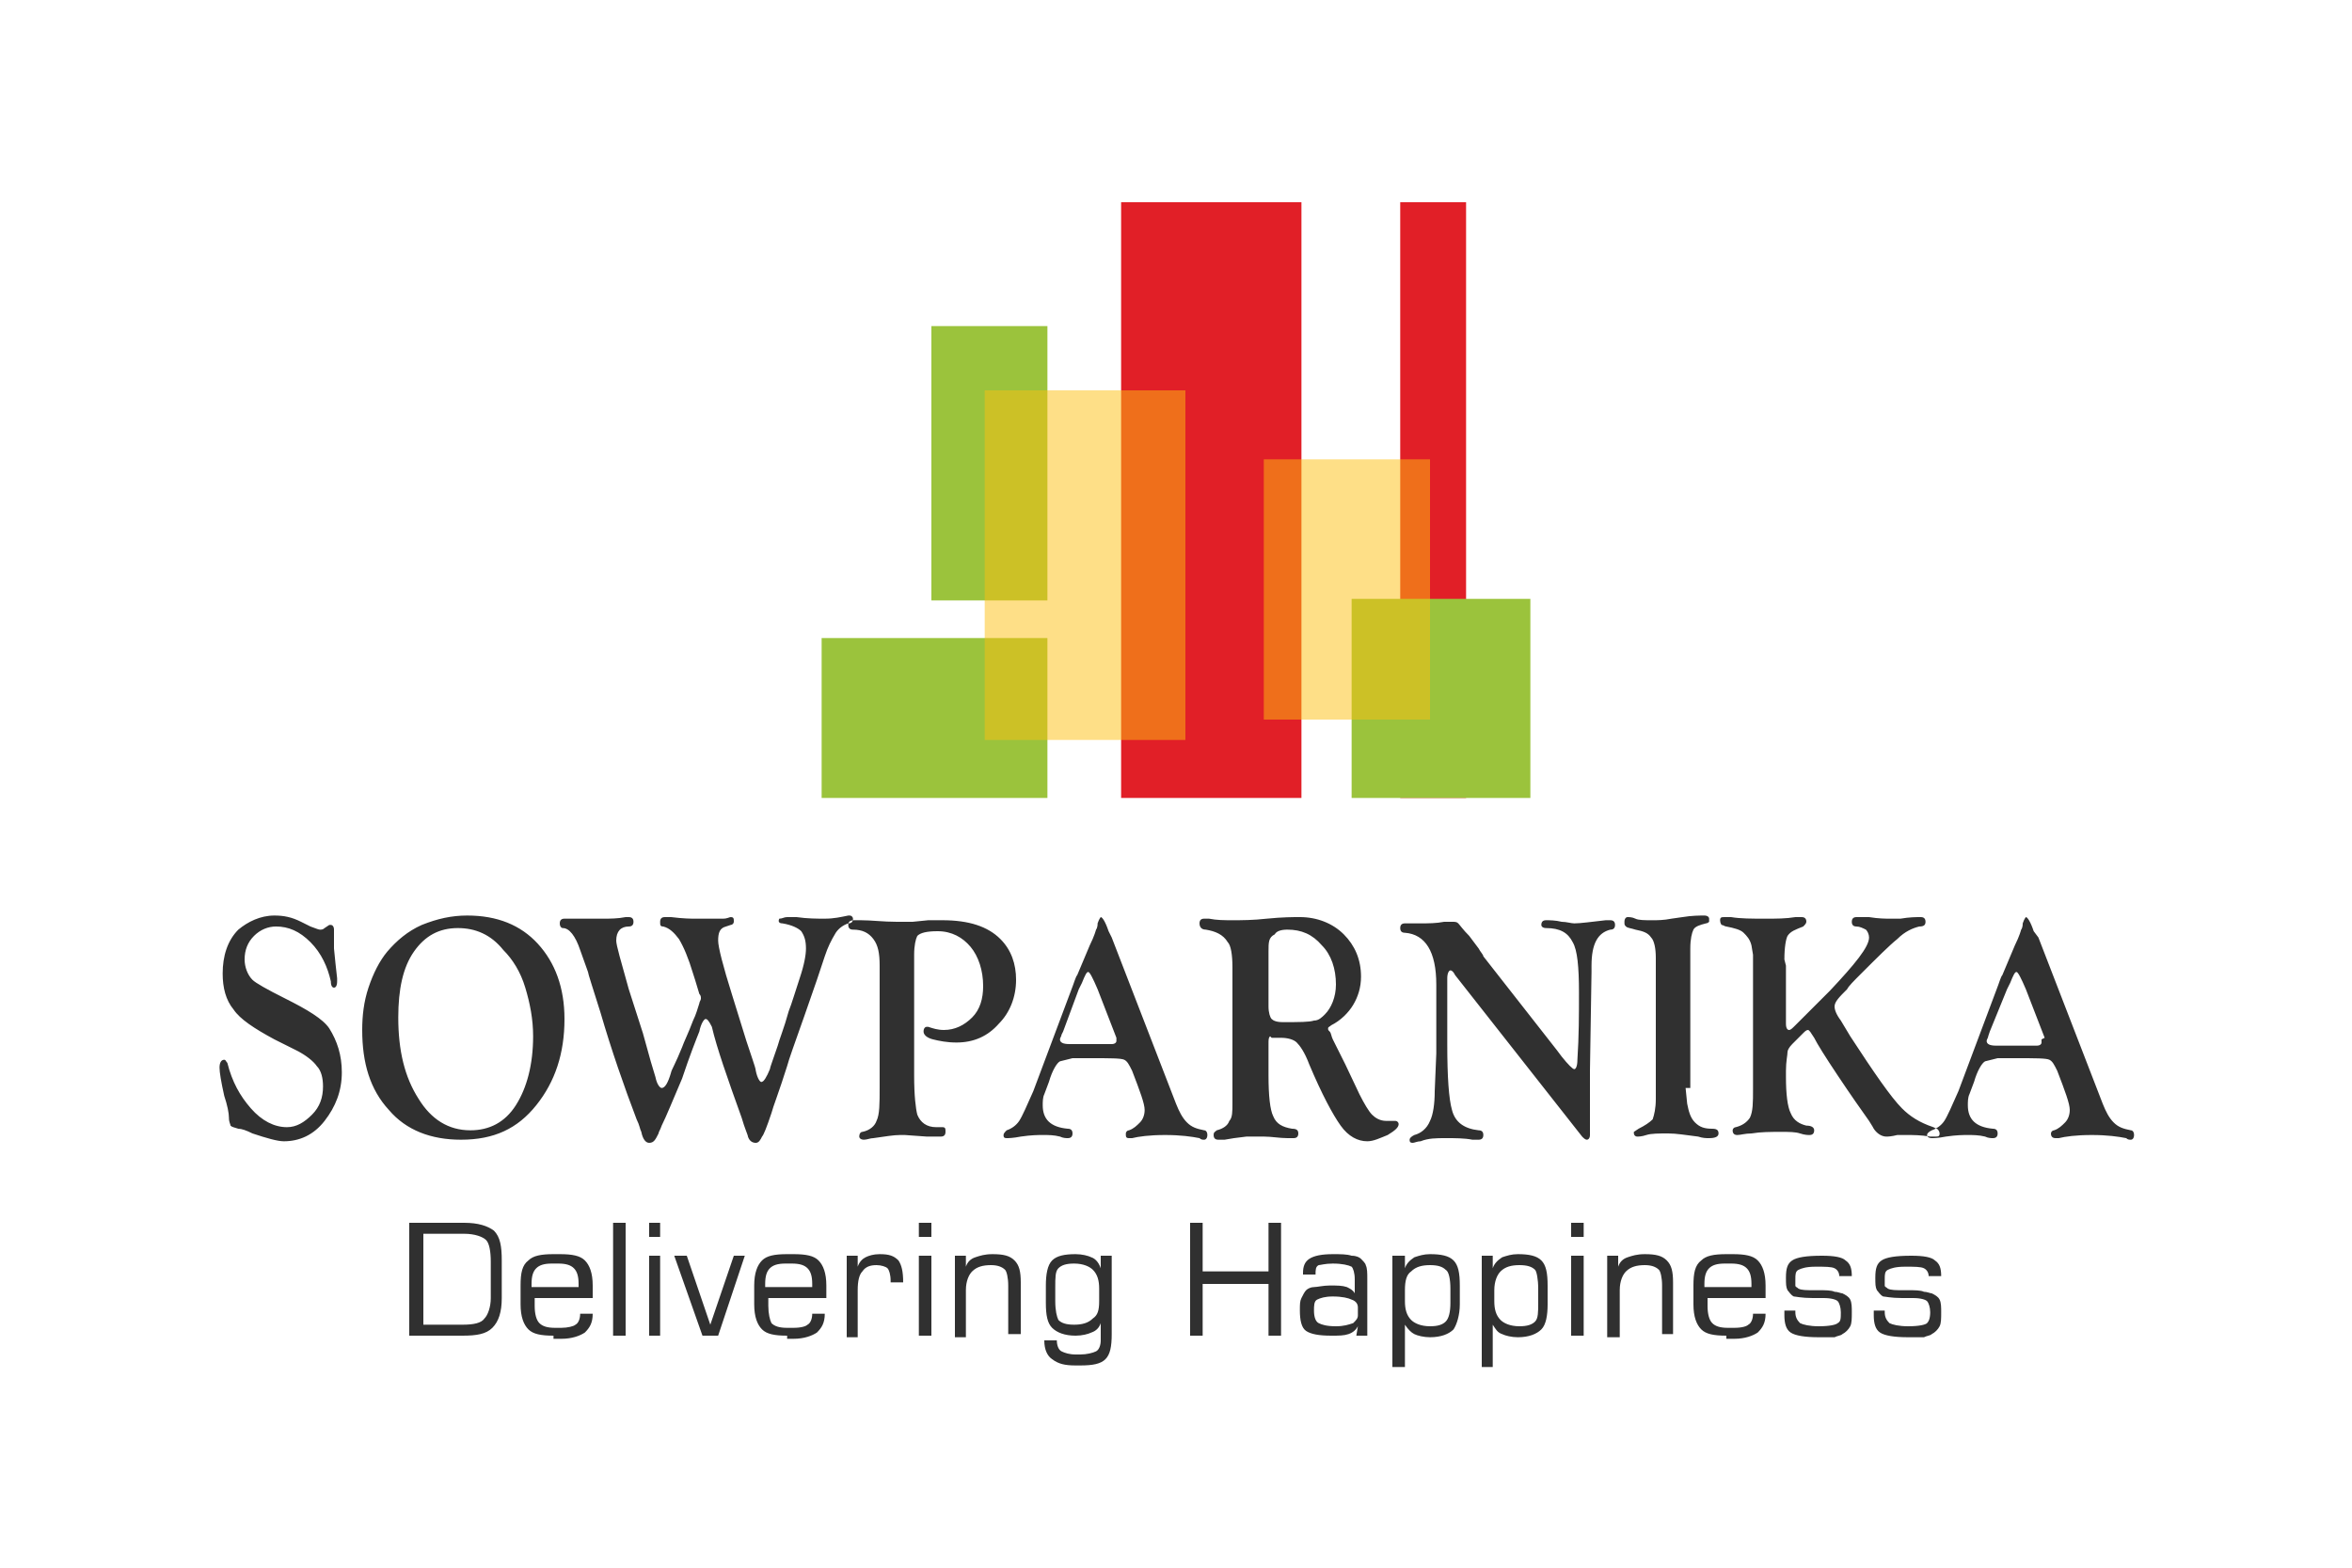 <?xml version="1.0" encoding="utf-8"?>
<!-- Generator: Adobe Illustrator 25.4.1, SVG Export Plug-In . SVG Version: 6.00 Build 0)  -->
<svg version="1.1" id="Layer_1" xmlns="http://www.w3.org/2000/svg" xmlns:xlink="http://www.w3.org/1999/xlink" x="0px" y="0px"
	 viewBox="0 0 150 100" style="enable-background:new 0 0 150 100;" xml:space="preserve">
<style type="text/css">
	.st0{fill-rule:evenodd;clip-rule:evenodd;fill:#303030;}
	.st1{fill-rule:evenodd;clip-rule:evenodd;fill:#E11F27;}
	.st2{fill-rule:evenodd;clip-rule:evenodd;fill:#9BC33C;}
	.st3{opacity:0.5;}
	
		.st4{clip-path:url(#SVGID_00000070116726722669481260000013462317331158873023_);fill-rule:evenodd;clip-rule:evenodd;fill:#FEC00F;}
	
		.st5{clip-path:url(#SVGID_00000116938049398238241040000017563592350626956187_);fill-rule:evenodd;clip-rule:evenodd;fill:#FEC00F;}
</style>
<g>
	<path class="st0" d="M26.1,85.2L26.1,85.2V78h3.5c0.9,0,1.5,0.2,1.9,0.5c0.4,0.4,0.5,1,0.5,1.9v2.4c0,0.9-0.2,1.5-0.6,1.9
		c-0.4,0.4-1,0.5-1.9,0.5H26.1z M26.9,84.5L26.9,84.5h2.6c0.7,0,1.2-0.1,1.4-0.4c0.2-0.2,0.4-0.7,0.4-1.3v-2.3
		c0-0.7-0.1-1.2-0.3-1.4c-0.2-0.2-0.7-0.4-1.4-0.4h-2.6V84.5z M34,82.1L34,82.1h2.9v-0.2c0-0.5-0.1-0.8-0.3-1
		c-0.2-0.2-0.5-0.3-1-0.3h-0.4c-0.5,0-0.8,0.1-1,0.3c-0.2,0.2-0.3,0.5-0.3,1V82.1z M35.3,85.2L35.3,85.2c-0.8,0-1.3-0.1-1.6-0.4
		c-0.3-0.3-0.5-0.8-0.5-1.6V82c0-0.8,0.1-1.3,0.5-1.6c0.3-0.3,0.8-0.4,1.6-0.4h0.4c0.8,0,1.3,0.1,1.6,0.4c0.3,0.3,0.5,0.8,0.5,1.6
		v0.8l-3.7,0c0,0.1,0,0.1,0,0.2c0,0.1,0,0.2,0,0.3c0,0.5,0.1,0.9,0.3,1.1c0.2,0.2,0.5,0.3,1,0.3h0.4c0.4,0,0.8-0.1,0.9-0.2
		c0.2-0.1,0.3-0.4,0.3-0.7h0.8c0,0.6-0.2,0.9-0.5,1.2c-0.3,0.2-0.8,0.4-1.5,0.4H35.3z M39.1,85.2L39.1,85.2V78h0.8v7.2H39.1z
		 M41.4,78.8L41.4,78.8V78h0.7v0.9H41.4z M41.4,85.2L41.4,85.2v-5.1h0.7v5.1H41.4z M43,80.1L43,80.1h0.8l1.5,4.4l1.5-4.4h0.7
		l-1.7,5.1h-1L43,80.1z M48.9,82.1L48.9,82.1h2.9v-0.2c0-0.5-0.1-0.8-0.3-1c-0.2-0.2-0.5-0.3-1-0.3h-0.4c-0.5,0-0.8,0.1-1,0.3
		c-0.2,0.2-0.3,0.5-0.3,1V82.1z M50.2,85.2L50.2,85.2c-0.8,0-1.3-0.1-1.6-0.4c-0.3-0.3-0.5-0.8-0.5-1.6V82c0-0.8,0.2-1.3,0.5-1.6
		c0.3-0.3,0.8-0.4,1.6-0.4h0.4c0.8,0,1.3,0.1,1.6,0.4c0.3,0.3,0.5,0.8,0.5,1.6v0.8l-3.7,0c0,0.1,0,0.1,0,0.2v0.3
		c0,0.5,0.1,0.9,0.2,1.1c0.2,0.2,0.5,0.3,1,0.3h0.4c0.5,0,0.8-0.1,0.9-0.2c0.2-0.1,0.3-0.4,0.3-0.7h0.8c0,0.6-0.2,0.9-0.5,1.2
		c-0.3,0.2-0.8,0.4-1.5,0.4H50.2z M54,85.2L54,85.2v-5.1h0.7v0.7c0.1-0.3,0.3-0.5,0.5-0.6c0.2-0.1,0.5-0.2,0.9-0.2
		c0.6,0,0.9,0.1,1.2,0.4c0.2,0.3,0.3,0.7,0.3,1.4v0h-0.8v-0.1c0-0.4-0.1-0.7-0.2-0.8c-0.1-0.1-0.4-0.2-0.7-0.2
		c-0.4,0-0.7,0.1-0.9,0.4c-0.2,0.2-0.3,0.6-0.3,1.2v3H54z M58.6,78.8L58.6,78.8V78h0.8v0.9H58.6z M58.6,85.2L58.6,85.2v-5.1h0.8v5.1
		H58.6z M60.9,85.2L60.9,85.2v-5.1h0.7v0.7c0.1-0.3,0.3-0.5,0.6-0.6c0.3-0.1,0.6-0.2,1.1-0.2c0.7,0,1.1,0.1,1.4,0.4
		c0.3,0.3,0.4,0.7,0.4,1.4v3.3h-0.8V82c0-0.5-0.1-0.9-0.2-1c-0.2-0.2-0.5-0.3-0.9-0.3c-0.5,0-0.9,0.1-1.2,0.4
		c-0.2,0.2-0.4,0.6-0.4,1.2v3H60.9z M70.1,83L70.1,83v-0.8c0-0.5-0.1-0.9-0.4-1.2c-0.2-0.2-0.6-0.4-1.2-0.4c-0.5,0-0.8,0.1-1,0.3
		c-0.2,0.2-0.2,0.6-0.2,1.2v0.9c0,0.6,0.1,1,0.2,1.2c0.2,0.2,0.5,0.3,1,0.3c0.5,0,0.9-0.1,1.2-0.4C70,83.9,70.1,83.6,70.1,83
		 M70.9,80.1L70.9,80.1v5c0,0.8-0.1,1.3-0.4,1.6c-0.3,0.3-0.8,0.4-1.6,0.4h-0.3c-0.7,0-1.1-0.1-1.5-0.4c-0.3-0.2-0.5-0.6-0.5-1.2
		h0.8c0,0.3,0.1,0.6,0.3,0.7c0.2,0.1,0.5,0.2,0.9,0.2h0.3c0.4,0,0.8-0.1,1-0.2c0.2-0.1,0.3-0.4,0.3-0.7v-1.1
		c-0.1,0.3-0.3,0.5-0.6,0.6c-0.2,0.1-0.6,0.2-1,0.2c-0.7,0-1.2-0.2-1.5-0.5c-0.3-0.3-0.4-0.8-0.4-1.6V82c0-0.7,0.1-1.3,0.4-1.6
		c0.3-0.3,0.8-0.4,1.5-0.4c0.4,0,0.8,0.1,1,0.2c0.3,0.1,0.5,0.4,0.6,0.7v-0.8H70.9z M75.9,85.2L75.9,85.2V78h0.8v3.1h4.2V78h0.8v7.2
		h-0.8v-3.3h-4.2v3.3H75.9z M86.6,83.9L86.6,83.9v-0.5c0-0.2-0.1-0.4-0.4-0.5c-0.2-0.1-0.6-0.2-1.2-0.2c-0.5,0-0.8,0.1-1,0.2
		c-0.2,0.1-0.2,0.4-0.2,0.7c0,0.4,0.1,0.7,0.3,0.8c0.2,0.1,0.5,0.2,1.1,0.2c0.5,0,0.8-0.1,1.1-0.2C86.5,84.2,86.6,84.1,86.6,83.9
		 M86.6,84.6L86.6,84.6c-0.1,0.2-0.3,0.4-0.6,0.5c-0.3,0.1-0.6,0.1-1.1,0.1c-0.8,0-1.3-0.1-1.6-0.3c-0.3-0.2-0.4-0.7-0.4-1.3
		c0-0.4,0-0.6,0.1-0.8c0.1-0.2,0.2-0.4,0.3-0.5c0.1-0.1,0.3-0.2,0.5-0.2c0.2,0,0.6-0.1,1-0.1c0.5,0,0.8,0,1.1,0.1
		c0.2,0.1,0.4,0.2,0.5,0.4v-0.9c0-0.4-0.1-0.7-0.2-0.8c-0.2-0.1-0.6-0.2-1.2-0.2c-0.5,0-0.8,0.1-0.9,0.1c-0.2,0.1-0.2,0.3-0.2,0.6
		h-0.8v-0.1c0-0.4,0.1-0.7,0.4-0.9c0.3-0.2,0.8-0.3,1.5-0.3c0.5,0,0.9,0,1.2,0.1c0.3,0,0.5,0.1,0.6,0.2c0.1,0.1,0.3,0.3,0.3,0.4
		c0.1,0.2,0.1,0.5,0.1,0.9v3.6h-0.7L86.6,84.6z M89.6,83L89.6,83c0,0.5,0.1,0.9,0.4,1.2c0.2,0.2,0.6,0.4,1.2,0.4
		c0.5,0,0.8-0.1,1-0.3c0.2-0.2,0.3-0.6,0.3-1.2v-0.9c0-0.6-0.1-1.1-0.3-1.2c-0.2-0.2-0.5-0.3-1-0.3c-0.5,0-0.9,0.1-1.2,0.4
		c-0.3,0.2-0.4,0.6-0.4,1.2V83z M88.9,80.1L88.9,80.1h0.7v0.8c0.1-0.3,0.3-0.5,0.6-0.7c0.3-0.1,0.6-0.2,1-0.2c0.7,0,1.2,0.1,1.5,0.4
		c0.3,0.3,0.4,0.8,0.4,1.6v1.2c0,0.7-0.2,1.3-0.4,1.6c-0.3,0.3-0.8,0.5-1.5,0.5c-0.4,0-0.8-0.1-1-0.2c-0.2-0.1-0.4-0.3-0.6-0.6v2.7
		h-0.8V80.1z M95.3,83L95.3,83c0,0.5,0.1,0.9,0.4,1.2c0.2,0.2,0.6,0.4,1.2,0.4c0.5,0,0.8-0.1,1-0.3c0.2-0.2,0.2-0.6,0.2-1.2v-0.9
		c0-0.6-0.1-1.1-0.2-1.2c-0.2-0.2-0.5-0.3-1-0.3c-0.5,0-0.9,0.1-1.2,0.4c-0.2,0.2-0.4,0.6-0.4,1.2V83z M94.5,80.1L94.5,80.1h0.7v0.8
		c0.1-0.3,0.3-0.5,0.6-0.7c0.3-0.1,0.6-0.2,1-0.2c0.7,0,1.2,0.1,1.5,0.4c0.3,0.3,0.4,0.8,0.4,1.6v1.2c0,0.7-0.1,1.3-0.4,1.6
		c-0.3,0.3-0.8,0.5-1.5,0.5c-0.4,0-0.8-0.1-1-0.2c-0.3-0.1-0.4-0.3-0.6-0.6v2.7h-0.7V80.1z M100.2,78.8L100.2,78.8V78h0.8v0.9H100.2
		z M100.2,85.2L100.2,85.2v-5.1h0.8v5.1H100.2z M102.5,85.2L102.5,85.2v-5.1h0.7v0.7c0.1-0.3,0.3-0.5,0.6-0.6
		c0.3-0.1,0.6-0.2,1.1-0.2c0.7,0,1.1,0.1,1.4,0.4c0.3,0.3,0.4,0.7,0.4,1.4v3.3H106V82c0-0.5-0.1-0.9-0.2-1c-0.2-0.2-0.5-0.3-0.9-0.3
		c-0.5,0-0.9,0.1-1.2,0.4c-0.2,0.2-0.4,0.6-0.4,1.2v3H102.5z M108.8,82.1L108.8,82.1h2.9v-0.2c0-0.5-0.1-0.8-0.3-1
		c-0.2-0.2-0.5-0.3-1-0.3h-0.4c-0.5,0-0.8,0.1-1,0.3c-0.2,0.2-0.3,0.5-0.3,1V82.1z M110.1,85.2L110.1,85.2c-0.8,0-1.3-0.1-1.6-0.4
		c-0.3-0.3-0.5-0.8-0.5-1.6V82c0-0.8,0.1-1.3,0.5-1.6c0.3-0.3,0.8-0.4,1.6-0.4h0.4c0.8,0,1.3,0.1,1.6,0.4c0.3,0.3,0.5,0.8,0.5,1.6
		v0.8l-3.7,0c0,0.1,0,0.1,0,0.2c0,0.1,0,0.2,0,0.3c0,0.5,0.1,0.9,0.3,1.1c0.2,0.2,0.5,0.3,1,0.3h0.4c0.5,0,0.8-0.1,0.9-0.2
		c0.2-0.1,0.3-0.4,0.3-0.7h0.8c0,0.6-0.2,0.9-0.5,1.2c-0.3,0.2-0.8,0.4-1.5,0.4H110.1z M113.7,83.6L113.7,83.6h0.8v0.1
		c0,0.3,0.1,0.5,0.3,0.7c0.2,0.1,0.6,0.2,1.2,0.2c0.7,0,1.1-0.1,1.2-0.2c0.2-0.1,0.2-0.3,0.2-0.7c0-0.3-0.1-0.6-0.2-0.7
		c-0.1-0.1-0.4-0.2-0.9-0.2c-0.2,0-0.4,0-0.7,0c-0.7,0-1.1-0.1-1.2-0.1c-0.2-0.1-0.3-0.3-0.4-0.4c-0.1-0.2-0.1-0.4-0.1-0.8
		c0-0.6,0.1-0.9,0.4-1.1c0.3-0.2,0.9-0.3,1.9-0.3c0.8,0,1.3,0.1,1.5,0.3c0.3,0.2,0.4,0.5,0.4,1h-0.8v0c0-0.2-0.1-0.4-0.3-0.5
		c-0.2-0.1-0.6-0.1-1.2-0.1c-0.6,0-0.9,0.1-1.1,0.2c-0.2,0.1-0.2,0.3-0.2,0.6c0,0.2,0,0.3,0,0.4c0,0.1,0.1,0.1,0.2,0.2
		c0.2,0.1,0.5,0.1,1,0.1c0.1,0,0.2,0,0.3,0c0.4,0,0.8,0,1,0.1c0.2,0,0.4,0.1,0.5,0.1c0.2,0.1,0.4,0.2,0.5,0.4
		c0.1,0.2,0.1,0.5,0.1,0.8c0,0.4,0,0.7-0.1,0.9c-0.1,0.2-0.3,0.4-0.5,0.5c-0.1,0.1-0.3,0.1-0.5,0.2c-0.2,0-0.6,0-1,0
		c-0.9,0-1.5-0.1-1.8-0.3c-0.3-0.2-0.4-0.6-0.4-1.1V83.6z M119.4,83.6h0.8v0.1c0,0.3,0.1,0.5,0.3,0.7c0.2,0.1,0.6,0.2,1.2,0.2
		c0.7,0,1.1-0.1,1.2-0.2c0.1-0.1,0.2-0.3,0.2-0.7c0-0.3-0.1-0.6-0.2-0.7c-0.1-0.1-0.4-0.2-0.9-0.2c-0.2,0-0.4,0-0.7,0
		c-0.7,0-1.1-0.1-1.2-0.1c-0.2-0.1-0.3-0.3-0.4-0.4c-0.1-0.2-0.1-0.4-0.1-0.8c0-0.6,0.1-0.9,0.4-1.1c0.3-0.2,0.9-0.3,1.9-0.3
		c0.8,0,1.3,0.1,1.5,0.3c0.3,0.2,0.4,0.5,0.4,1H123v0c0-0.2-0.1-0.4-0.3-0.5c-0.2-0.1-0.6-0.1-1.2-0.1c-0.6,0-0.9,0.1-1.1,0.2
		c-0.2,0.1-0.2,0.3-0.2,0.6c0,0.2,0,0.3,0,0.4c0,0.1,0.1,0.1,0.2,0.2c0.2,0.1,0.5,0.1,1,0.1c0.1,0,0.2,0,0.3,0c0.4,0,0.8,0,1,0.1
		c0.2,0,0.4,0.1,0.5,0.1c0.2,0.1,0.4,0.2,0.5,0.4c0.1,0.2,0.1,0.5,0.1,0.8c0,0.4,0,0.7-0.1,0.9c-0.1,0.2-0.3,0.4-0.5,0.5
		c-0.1,0.1-0.3,0.1-0.5,0.2c-0.3,0-0.6,0-1,0c-0.9,0-1.5-0.1-1.8-0.3c-0.3-0.2-0.4-0.6-0.4-1.1V83.6z"/>
	<path class="st0" d="M17.5,58.4L17.5,58.4c0.6,0,1.1,0.1,1.7,0.4l0.6,0.3c0.3,0.1,0.5,0.2,0.6,0.2c0.1,0,0.2,0,0.3-0.1L21,59
		c0,0,0.1,0,0.1,0c0.1,0,0.2,0.1,0.2,0.3l0,0.8c0,0.1,0,0.3,0,0.4l0.1,1l0.1,0.9c0,0.1,0,0.2,0,0.2c0,0.3-0.1,0.4-0.2,0.4
		c-0.1,0-0.2-0.1-0.2-0.4c-0.2-0.9-0.6-1.8-1.3-2.5c-0.7-0.7-1.4-1-2.2-1c-0.5,0-1,0.2-1.4,0.6c-0.4,0.4-0.6,0.9-0.6,1.5
		c0,0.5,0.2,1,0.5,1.3c0.2,0.2,0.9,0.6,2.1,1.2c1.4,0.7,2.4,1.3,2.8,1.9c0.5,0.8,0.8,1.7,0.8,2.8c0,1.2-0.4,2.2-1.1,3.1
		c-0.7,0.9-1.6,1.3-2.6,1.3c-0.4,0-1.1-0.2-2-0.5c-0.4-0.2-0.7-0.3-0.9-0.3c-0.3-0.1-0.4-0.1-0.5-0.2c0-0.1-0.1-0.2-0.1-0.5
		c0-0.3-0.1-0.8-0.3-1.4c-0.2-0.9-0.3-1.5-0.3-1.8c0-0.3,0.1-0.5,0.3-0.5c0.1,0,0.1,0.1,0.2,0.2c0.3,1.2,0.8,2.1,1.5,2.9
		c0.7,0.8,1.5,1.2,2.3,1.2c0.6,0,1.1-0.3,1.6-0.8c0.5-0.5,0.7-1.1,0.7-1.8c0-0.5-0.1-1-0.4-1.3c-0.2-0.3-0.7-0.7-1.3-1l-1.4-0.7
		c-1.3-0.7-2.2-1.3-2.6-1.9c-0.5-0.6-0.7-1.4-0.7-2.3c0-1.1,0.3-2.1,1-2.8C15.8,58.8,16.6,58.4,17.5,58.4 M29.8,58.4L29.8,58.4
		c1.9,0,3.4,0.6,4.5,1.8c1.1,1.2,1.7,2.8,1.7,4.8c0,2.2-0.6,4-1.8,5.5c-1.2,1.5-2.7,2.2-4.8,2.2c-1.9,0-3.5-0.6-4.6-1.9
		c-1.2-1.3-1.7-3-1.7-5.1c0-0.9,0.1-1.8,0.4-2.7c0.3-0.9,0.7-1.7,1.2-2.3c0.6-0.7,1.3-1.3,2.2-1.7C27.9,58.6,28.8,58.4,29.8,58.4
		 M29.2,59.2L29.2,59.2c-1.2,0-2.1,0.5-2.8,1.5c-0.7,1-1,2.4-1,4.2c0,2.1,0.4,3.8,1.3,5.2c0.8,1.3,1.9,2,3.3,2
		c1.2,0,2.2-0.5,2.9-1.6c0.7-1.1,1.1-2.6,1.1-4.4c0-1.1-0.2-2.1-0.5-3.1c-0.3-1-0.8-1.8-1.4-2.4C31.3,59.6,30.3,59.2,29.2,59.2
		 M50.2,58.5L50.2,58.5c0.1,0,0.3,0,0.6,0c0.7,0.1,1.3,0.1,1.8,0.1c0.6,0,1-0.1,1.5-0.2l0.1,0c0.1,0,0.2,0.1,0.2,0.2
		c0,0.2-0.1,0.3-0.3,0.3c-0.3,0.1-0.6,0.3-0.8,0.6C53,60,52.8,60.4,52.6,61l-0.5,1.5l-0.8,2.3c-0.6,1.7-1,2.8-1.1,3.2
		c-0.5,1.6-0.9,2.6-1,3c-0.3,0.9-0.5,1.4-0.6,1.5c-0.1,0.2-0.2,0.4-0.4,0.4c-0.2,0-0.4-0.1-0.5-0.4c0-0.1-0.2-0.5-0.4-1.2
		c-0.9-2.5-1.6-4.5-1.9-5.8C45.2,65.1,45.1,65,45,65c-0.1,0-0.3,0.3-0.4,0.8c-0.2,0.5-0.6,1.5-1.1,3c-0.6,1.4-1,2.4-1.3,3
		c-0.1,0.3-0.2,0.4-0.2,0.5c-0.2,0.4-0.3,0.6-0.6,0.6c-0.2,0-0.4-0.2-0.5-0.7c-0.1-0.2-0.1-0.4-0.3-0.8c-0.8-2.1-1.6-4.4-2.3-6.8
		c-0.5-1.6-0.8-2.5-0.8-2.6l-0.5-1.4c-0.3-0.9-0.7-1.4-1.1-1.4c-0.1,0-0.2-0.1-0.2-0.3c0-0.2,0.1-0.3,0.3-0.3c0,0,0.3,0,0.7,0l0.9,0
		c0.4,0,0.7,0,0.9,0c0.4,0,0.9,0,1.4-0.1l0.2,0c0.2,0,0.3,0.1,0.3,0.3c0,0.2-0.1,0.3-0.3,0.3c-0.5,0-0.8,0.3-0.8,0.9
		c0,0.3,0.3,1.3,0.8,3.1l0.9,2.8l0.5,1.8l0.3,1c0.1,0.5,0.3,0.7,0.4,0.7c0.2,0,0.4-0.3,0.6-1c0-0.1,0.3-0.6,0.7-1.6
		c0.1-0.3,0.4-0.9,0.7-1.7c0.2-0.4,0.3-0.8,0.4-1.1c0-0.1,0.1-0.2,0.1-0.3c0-0.1,0-0.2-0.1-0.3c-0.1-0.3-0.2-0.7-0.4-1.3
		c-0.3-1-0.6-1.7-0.9-2.2c-0.3-0.4-0.6-0.7-1-0.8c-0.2,0-0.2-0.1-0.2-0.3c0-0.2,0.1-0.3,0.3-0.3c0.1,0,0.3,0,0.4,0
		c0.8,0.1,1.3,0.1,1.5,0.1c1,0,1.6,0,1.8,0c0.3,0,0.4-0.1,0.5-0.1c0.2,0,0.2,0.1,0.2,0.3c0,0.1-0.1,0.2-0.2,0.2l-0.3,0.1
		c-0.4,0.1-0.5,0.4-0.5,0.9c0,0.4,0.3,1.6,0.9,3.5l0.9,2.9l0.4,1.2c0.1,0.3,0.2,0.6,0.2,0.7c0.1,0.5,0.3,0.8,0.4,0.7
		c0.1,0,0.3-0.3,0.5-0.8c0-0.1,0.2-0.6,0.5-1.5c0.1-0.4,0.4-1.1,0.7-2.2c0.2-0.5,0.4-1.2,0.7-2.1c0.3-0.9,0.4-1.5,0.4-1.9
		c0-0.5-0.1-0.8-0.3-1.1c-0.2-0.2-0.6-0.4-1.2-0.5c-0.2,0-0.3-0.1-0.2-0.3C49.9,58.6,50,58.5,50.2,58.5 M58.3,60.9L58.3,60.9v7.7
		c0,1.3,0.1,2.1,0.2,2.5c0.2,0.5,0.6,0.8,1.2,0.8l0.4,0c0.2,0,0.2,0.1,0.2,0.3c0,0.2-0.1,0.3-0.3,0.3c-0.1,0-0.1,0-0.3,0
		c-0.2,0-0.4,0-0.6,0l-1.4-0.1l-0.3,0c-0.4,0-1,0.1-1.7,0.2c-0.2,0-0.4,0.1-0.6,0.1c-0.2,0-0.3-0.1-0.3-0.2c0-0.2,0.1-0.3,0.2-0.3
		c0.5-0.1,0.8-0.4,0.9-0.7c0.2-0.4,0.2-1.1,0.2-2.1v-7.8c0-0.8-0.1-1.3-0.4-1.7c-0.3-0.4-0.7-0.6-1.3-0.6c-0.2,0-0.3-0.1-0.3-0.3
		c0-0.2,0.1-0.3,0.4-0.3c0.1,0,0.2,0,0.4,0c0.7,0,1.4,0.1,2.3,0.1c0.4,0,0.8,0,1,0l1-0.1c0.3,0,0.6,0,0.9,0c1.7,0,2.9,0.4,3.7,1.2
		c0.7,0.7,1,1.6,1,2.6c0,1.1-0.4,2.1-1.1,2.8c-0.7,0.8-1.6,1.2-2.7,1.2c-0.6,0-1.1-0.1-1.5-0.2c-0.4-0.1-0.6-0.3-0.6-0.5
		c0-0.2,0.1-0.3,0.2-0.3c0,0,0.1,0,0.1,0c0.3,0.1,0.6,0.2,1,0.2c0.7,0,1.3-0.3,1.8-0.8c0.5-0.5,0.7-1.2,0.7-2c0-1-0.3-1.9-0.8-2.5
		c-0.5-0.6-1.2-1-2.1-1c-0.7,0-1.1,0.1-1.3,0.3C58.4,59.9,58.3,60.3,58.3,60.9 M70.9,59.8L70.9,59.8l4.1,10.6
		c0.2,0.5,0.4,0.9,0.7,1.2c0.3,0.3,0.6,0.4,1.1,0.5c0.1,0,0.2,0.1,0.2,0.3c0,0.2-0.1,0.3-0.2,0.3c-0.1,0-0.2,0-0.3-0.1
		c-0.5-0.1-1.2-0.2-2.2-0.2c-1,0-1.7,0.1-2.1,0.2c-0.1,0-0.2,0-0.2,0c-0.2,0-0.2-0.1-0.2-0.3c0-0.1,0.1-0.2,0.2-0.2
		c0.3-0.1,0.5-0.3,0.7-0.5c0.2-0.2,0.3-0.5,0.3-0.8c0-0.4-0.3-1.2-0.8-2.5c-0.2-0.4-0.3-0.6-0.5-0.7c-0.2-0.1-0.9-0.1-2.1-0.1h-1.2
		l-0.8,0.2c-0.2,0.1-0.5,0.6-0.7,1.3l-0.3,0.8c-0.1,0.2-0.1,0.5-0.1,0.7c0,0.9,0.5,1.4,1.6,1.5c0.2,0,0.3,0.1,0.3,0.3
		c0,0.2-0.1,0.3-0.3,0.3c-0.1,0-0.3,0-0.5-0.1c-0.4-0.1-0.7-0.1-1.1-0.1c-0.3,0-0.7,0-1.4,0.1c-0.5,0.1-0.8,0.1-0.9,0.1
		c-0.2,0-0.2-0.1-0.2-0.2c0-0.1,0.1-0.2,0.2-0.3c0.3-0.1,0.6-0.3,0.8-0.6c0.2-0.3,0.5-1,0.9-1.9l2.4-6.4c0.2-0.5,0.3-0.9,0.4-1
		l0.8-1.9c0.3-0.6,0.4-1,0.4-1v0c0,0,0.1-0.1,0.1-0.4c0.1-0.3,0.2-0.4,0.2-0.4c0.1,0,0.3,0.3,0.5,0.9L70.9,59.8z M71.2,66.2
		L71.2,66.2L70,63.1c-0.3-0.7-0.5-1.1-0.6-1.1c-0.1,0-0.2,0.2-0.4,0.7l-0.2,0.4l-1,2.7L67.7,66c0,0.1-0.1,0.2-0.1,0.3
		c0,0.2,0.2,0.3,0.6,0.3h2.7c0.2,0,0.3-0.1,0.3-0.2c0,0,0-0.1,0-0.2L71.2,66.2z M80.9,68.6L80.9,68.6c0,1.3,0.1,2.2,0.3,2.6
		c0.2,0.5,0.6,0.7,1.2,0.8c0.3,0,0.4,0.1,0.4,0.3c0,0.2-0.1,0.3-0.3,0.3c-0.1,0-0.2,0-0.4,0c-0.5,0-1-0.1-1.5-0.1
		c-0.4,0-0.8,0-1.1,0l-0.8,0.1l-0.6,0.1c-0.2,0-0.3,0-0.4,0c-0.2,0-0.3-0.1-0.3-0.3c0-0.2,0.1-0.2,0.2-0.3c0.4-0.1,0.7-0.3,0.8-0.6
		c0.2-0.2,0.2-0.6,0.2-1.1v-1l0-0.4v-7.3c0-0.8-0.1-1.4-0.3-1.6c-0.3-0.5-0.8-0.7-1.4-0.8c-0.3,0-0.4-0.2-0.4-0.4
		c0-0.2,0.1-0.3,0.3-0.3c0.1,0,0.2,0,0.3,0c0.5,0.1,1,0.1,1.5,0.1c0.6,0,1.3,0,2.2-0.1c1-0.1,1.7-0.1,2.1-0.1c1.1,0,2.1,0.4,2.8,1.1
		c0.7,0.7,1.1,1.6,1.1,2.7c0,0.7-0.2,1.3-0.5,1.8c-0.3,0.5-0.8,1-1.4,1.3c-0.1,0.1-0.2,0.1-0.2,0.2c0,0.1,0,0.1,0.1,0.2
		c0.1,0.1,0.1,0.3,0.2,0.5l0.8,1.6l0.9,1.9c0.3,0.6,0.6,1.1,0.8,1.3c0.2,0.2,0.5,0.4,0.9,0.4c0.1,0,0.3,0,0.4,0c0.1,0,0.1,0,0.2,0
		c0.1,0,0.2,0.1,0.2,0.2c0,0.2-0.2,0.4-0.7,0.7c-0.5,0.2-0.9,0.4-1.3,0.4c-0.6,0-1.2-0.3-1.7-1c-0.5-0.7-1.2-2-2-3.9
		c-0.3-0.8-0.6-1.2-0.8-1.4c-0.2-0.2-0.6-0.3-1-0.3h-0.6L81,66.1c-0.1,0.1-0.1,0.2-0.1,0.5V68.6z M80.9,60.7L80.9,60.7v3.5
		c0,0.4,0.1,0.7,0.2,0.8c0.1,0.1,0.3,0.2,0.7,0.2c1.1,0,1.7,0,2-0.1c0.3,0,0.5-0.2,0.7-0.4c0.4-0.4,0.7-1.1,0.7-1.9
		c0-1-0.3-1.9-0.9-2.5c-0.6-0.7-1.3-1-2.2-1c-0.4,0-0.7,0.1-0.8,0.3C80.9,59.8,80.9,60.1,80.9,60.7 M94.6,61L94.6,61l4.7,6l0.3,0.4
		c0.4,0.5,0.7,0.8,0.8,0.8c0.1,0,0.2-0.2,0.2-0.6c0.1-1.5,0.1-2.9,0.1-4.3c0-1.6-0.1-2.7-0.4-3.2c-0.3-0.6-0.8-0.9-1.7-0.9
		c-0.2,0-0.3-0.1-0.3-0.2c0-0.2,0.1-0.3,0.3-0.3c0.2,0,0.6,0,1,0.1c0.3,0,0.6,0.1,0.8,0.1c0.4,0,1.1-0.1,2-0.2c0.1,0,0.2,0,0.3,0
		c0.2,0,0.3,0.1,0.3,0.3c0,0.2-0.1,0.3-0.3,0.3c-0.8,0.2-1.2,0.9-1.2,2.3V62l-0.1,6.3l0,0.9l0,1.1l0,0.8l0,1.3
		c0,0.2-0.1,0.3-0.2,0.3c-0.1,0-0.2-0.1-0.3-0.2l-8.1-10.3c-0.1-0.2-0.2-0.3-0.3-0.3c-0.1,0-0.2,0.2-0.2,0.5l0,0.3v3.9
		c0,2.1,0.1,3.5,0.3,4.2c0.2,0.8,0.8,1.2,1.7,1.3c0.2,0,0.3,0.1,0.3,0.3c0,0.2-0.1,0.3-0.3,0.3c-0.1,0-0.2,0-0.4,0
		c-0.5-0.1-1.1-0.1-1.7-0.1c-0.6,0-1.1,0-1.6,0.2c-0.2,0-0.4,0.1-0.5,0.1c-0.2,0-0.2-0.1-0.2-0.2c0-0.1,0.1-0.2,0.3-0.3
		c0.4-0.1,0.8-0.4,1-0.9c0.2-0.4,0.3-1.1,0.3-1.9l0.1-2.4v-4.4c0-2.1-0.7-3.2-2-3.3c-0.2,0-0.3-0.1-0.3-0.3c0-0.2,0.1-0.3,0.3-0.3
		l0.6,0l0.4,0c0.5,0,1,0,1.5-0.1c0.2,0,0.4,0,0.5,0c0.2,0,0.3,0,0.4,0.1c0.1,0.1,0.3,0.4,0.7,0.8l0.6,0.8
		C94.4,60.7,94.6,60.9,94.6,61 M107.5,69.4L107.5,69.4l0.1,1c0.1,0.5,0.2,0.9,0.5,1.2c0.3,0.3,0.6,0.4,1.1,0.4
		c0.3,0,0.4,0.1,0.4,0.3c0,0.2-0.2,0.3-0.6,0.3c-0.2,0-0.4,0-0.7-0.1c-0.8-0.1-1.4-0.2-1.9-0.2c-0.6,0-1.1,0-1.4,0.1
		c-0.3,0.1-0.5,0.1-0.6,0.1c-0.1,0-0.2-0.1-0.2-0.2l0-0.1l0.3-0.2c0.4-0.2,0.7-0.4,0.9-0.6c0.1-0.3,0.2-0.7,0.2-1.3l0-0.9v-8.1
		c0-0.6-0.1-1.1-0.3-1.3c-0.2-0.3-0.5-0.4-1-0.5c-0.3-0.1-0.5-0.1-0.6-0.2c-0.1-0.1-0.1-0.1-0.1-0.3c0-0.2,0.1-0.3,0.2-0.3
		c0.1,0,0.3,0,0.5,0.1c0.2,0.1,0.6,0.1,1.1,0.1c0.3,0,0.7,0,1.2-0.1l0.7-0.1c0.6-0.1,1.1-0.1,1.4-0.1c0.2,0,0.3,0.1,0.3,0.2
		c0,0.1,0,0.2,0,0.2c0,0-0.1,0.1-0.2,0.1c-0.4,0.1-0.7,0.2-0.8,0.4c-0.1,0.2-0.2,0.6-0.2,1.2V69.4z M113.9,61.6L113.9,61.6v3.7
		c0,0.3,0.1,0.4,0.2,0.4c0.1,0,0.2-0.1,0.4-0.3l0.9-0.9l1.3-1.3c1.6-1.7,2.5-2.8,2.5-3.4c0-0.2-0.1-0.4-0.2-0.5
		c-0.2-0.1-0.4-0.2-0.6-0.2c-0.2,0-0.3-0.1-0.3-0.3c0-0.2,0.1-0.3,0.3-0.3c0.2,0,0.5,0,0.8,0c0.6,0.1,1.1,0.1,1.3,0.1
		c0.2,0,0.4,0,0.7,0c0.6-0.1,1-0.1,1.3-0.1c0.2,0,0.3,0.1,0.3,0.3c0,0.2-0.1,0.3-0.4,0.3c-0.4,0.1-0.9,0.3-1.4,0.8
		c-0.5,0.4-1.3,1.2-2.3,2.2c-0.5,0.5-0.8,0.8-0.9,1c-0.5,0.5-0.8,0.8-0.8,1.1c0,0.2,0.1,0.5,0.4,0.9l0.6,1c1.5,2.3,2.6,3.9,3.3,4.6
		c0.5,0.5,1.1,0.9,2,1.2l0.2,0.1c0.1,0,0.2,0.2,0.2,0.3c0,0.2-0.1,0.2-0.3,0.2c-0.1,0-0.2,0-0.3,0c-0.6-0.1-1.1-0.1-1.5-0.1
		c-0.2,0-0.4,0-0.6,0c-0.4,0.1-0.6,0.1-0.7,0.1c-0.3,0-0.6-0.2-0.8-0.5c0,0-0.1-0.2-0.3-0.5c-0.5-0.7-1.2-1.7-2-2.9
		c-0.8-1.2-1.3-2-1.5-2.4c-0.2-0.3-0.3-0.5-0.4-0.5c-0.1,0-0.2,0.1-0.3,0.2l-0.3,0.3l-0.4,0.4c-0.2,0.2-0.3,0.4-0.3,0.5
		c0,0.2-0.1,0.6-0.1,1.2v0.4c0,1.1,0.1,1.9,0.3,2.3c0.2,0.5,0.6,0.7,1,0.8c0.3,0,0.5,0.1,0.5,0.3c0,0.2-0.1,0.3-0.3,0.3
		c-0.1,0-0.3,0-0.6-0.1c-0.3-0.1-0.7-0.1-1.2-0.1c-0.7,0-1.3,0-1.9,0.1c-0.4,0-0.7,0.1-0.9,0.1c-0.2,0-0.3-0.1-0.3-0.3
		c0-0.1,0.1-0.2,0.2-0.2c0.4-0.1,0.7-0.3,0.9-0.6c0.2-0.4,0.2-1,0.2-1.8v-8.2l0-0.4l-0.1-0.6c-0.1-0.4-0.3-0.6-0.5-0.8
		c-0.2-0.2-0.6-0.3-1.1-0.4c-0.1,0-0.2-0.1-0.3-0.1c0,0-0.1-0.1-0.1-0.3c0-0.2,0.1-0.2,0.3-0.2c0.2,0,0.3,0,0.4,0
		c0.6,0.1,1.3,0.1,2.2,0.1c0.7,0,1.3,0,1.9-0.1c0.2,0,0.3,0,0.4,0c0.2,0,0.3,0.1,0.3,0.3c0,0.1-0.1,0.2-0.2,0.3
		c-0.5,0.2-0.8,0.3-1,0.6c-0.1,0.2-0.2,0.7-0.2,1.5L113.9,61.6z M130,59.8L130,59.8l4.1,10.6c0.2,0.5,0.4,0.9,0.7,1.2
		c0.3,0.3,0.6,0.4,1.1,0.5c0.1,0,0.2,0.1,0.2,0.3c0,0.2-0.1,0.3-0.2,0.3c-0.1,0-0.2,0-0.3-0.1c-0.5-0.1-1.2-0.2-2.2-0.2
		c-1,0-1.7,0.1-2.1,0.2c-0.1,0-0.2,0-0.2,0c-0.2,0-0.3-0.1-0.3-0.3c0-0.1,0.1-0.2,0.2-0.2c0.3-0.1,0.5-0.3,0.7-0.5
		c0.2-0.2,0.3-0.5,0.3-0.8c0-0.4-0.3-1.2-0.8-2.5c-0.2-0.4-0.3-0.6-0.5-0.7c-0.2-0.1-0.9-0.1-2.1-0.1h-1.2l-0.8,0.2
		c-0.2,0.1-0.5,0.6-0.7,1.3l-0.3,0.8c-0.1,0.2-0.1,0.5-0.1,0.7c0,0.9,0.5,1.4,1.6,1.5c0.2,0,0.3,0.1,0.3,0.3c0,0.2-0.1,0.3-0.3,0.3
		c-0.1,0-0.3,0-0.5-0.1c-0.4-0.1-0.8-0.1-1.1-0.1c-0.3,0-0.7,0-1.4,0.1c-0.5,0.1-0.8,0.1-0.9,0.1c-0.2,0-0.3-0.1-0.3-0.2
		c0-0.1,0.1-0.2,0.3-0.3c0.3-0.1,0.6-0.3,0.8-0.6c0.2-0.3,0.5-1,0.9-1.9l2.4-6.4c0.2-0.5,0.3-0.9,0.4-1l0.8-1.9c0.3-0.6,0.4-1,0.4-1
		v0c0,0,0.1-0.1,0.1-0.4c0.1-0.3,0.2-0.4,0.2-0.4c0.1,0,0.3,0.3,0.5,0.9L130,59.8z M130.4,66.2l-1.2-3.1c-0.3-0.7-0.5-1.1-0.6-1.1
		c-0.1,0-0.2,0.2-0.4,0.7l-0.2,0.4l-1.1,2.7l-0.1,0.3c0,0.1-0.1,0.2-0.1,0.3c0,0.2,0.2,0.3,0.6,0.3h2.6c0.2,0,0.3-0.1,0.3-0.2
		c0,0,0-0.1,0-0.2L130.4,66.2z"/>
	<rect x="89.3" y="12.9" class="st1" width="4.2" height="38"/>
	<rect x="59.4" y="20.8" class="st2" width="7.4" height="17.5"/>
	<rect x="52.4" y="40.7" class="st2" width="14.4" height="10.2"/>
	<rect x="86.2" y="38.2" class="st2" width="11.4" height="12.7"/>
	<rect x="71.5" y="12.9" class="st1" width="11.5" height="38"/>
	<g class="st3">
		<g>
			<defs>
				<rect id="SVGID_1_" x="62.8" y="24.9" width="12.8" height="22.3"/>
			</defs>
			<clipPath id="SVGID_00000040576823991235091250000001916307074091731099_">
				<use xlink:href="#SVGID_1_"  style="overflow:visible;"/>
			</clipPath>
			
				<rect x="62.8" y="24.9" style="clip-path:url(#SVGID_00000040576823991235091250000001916307074091731099_);fill-rule:evenodd;clip-rule:evenodd;fill:#FEC00F;" width="12.8" height="22.3"/>
		</g>
	</g>
	<g class="st3">
		<g>
			<defs>
				<rect id="SVGID_00000118380907789064437200000003143548100585873574_" x="80.6" y="29.3" width="10.6" height="16.6"/>
			</defs>
			<clipPath id="SVGID_00000109006100023968802830000013260880945579771040_">
				<use xlink:href="#SVGID_00000118380907789064437200000003143548100585873574_"  style="overflow:visible;"/>
			</clipPath>
			
				<rect x="80.6" y="29.3" style="clip-path:url(#SVGID_00000109006100023968802830000013260880945579771040_);fill-rule:evenodd;clip-rule:evenodd;fill:#FEC00F;" width="10.6" height="16.6"/>
		</g>
	</g>
</g>
</svg>
